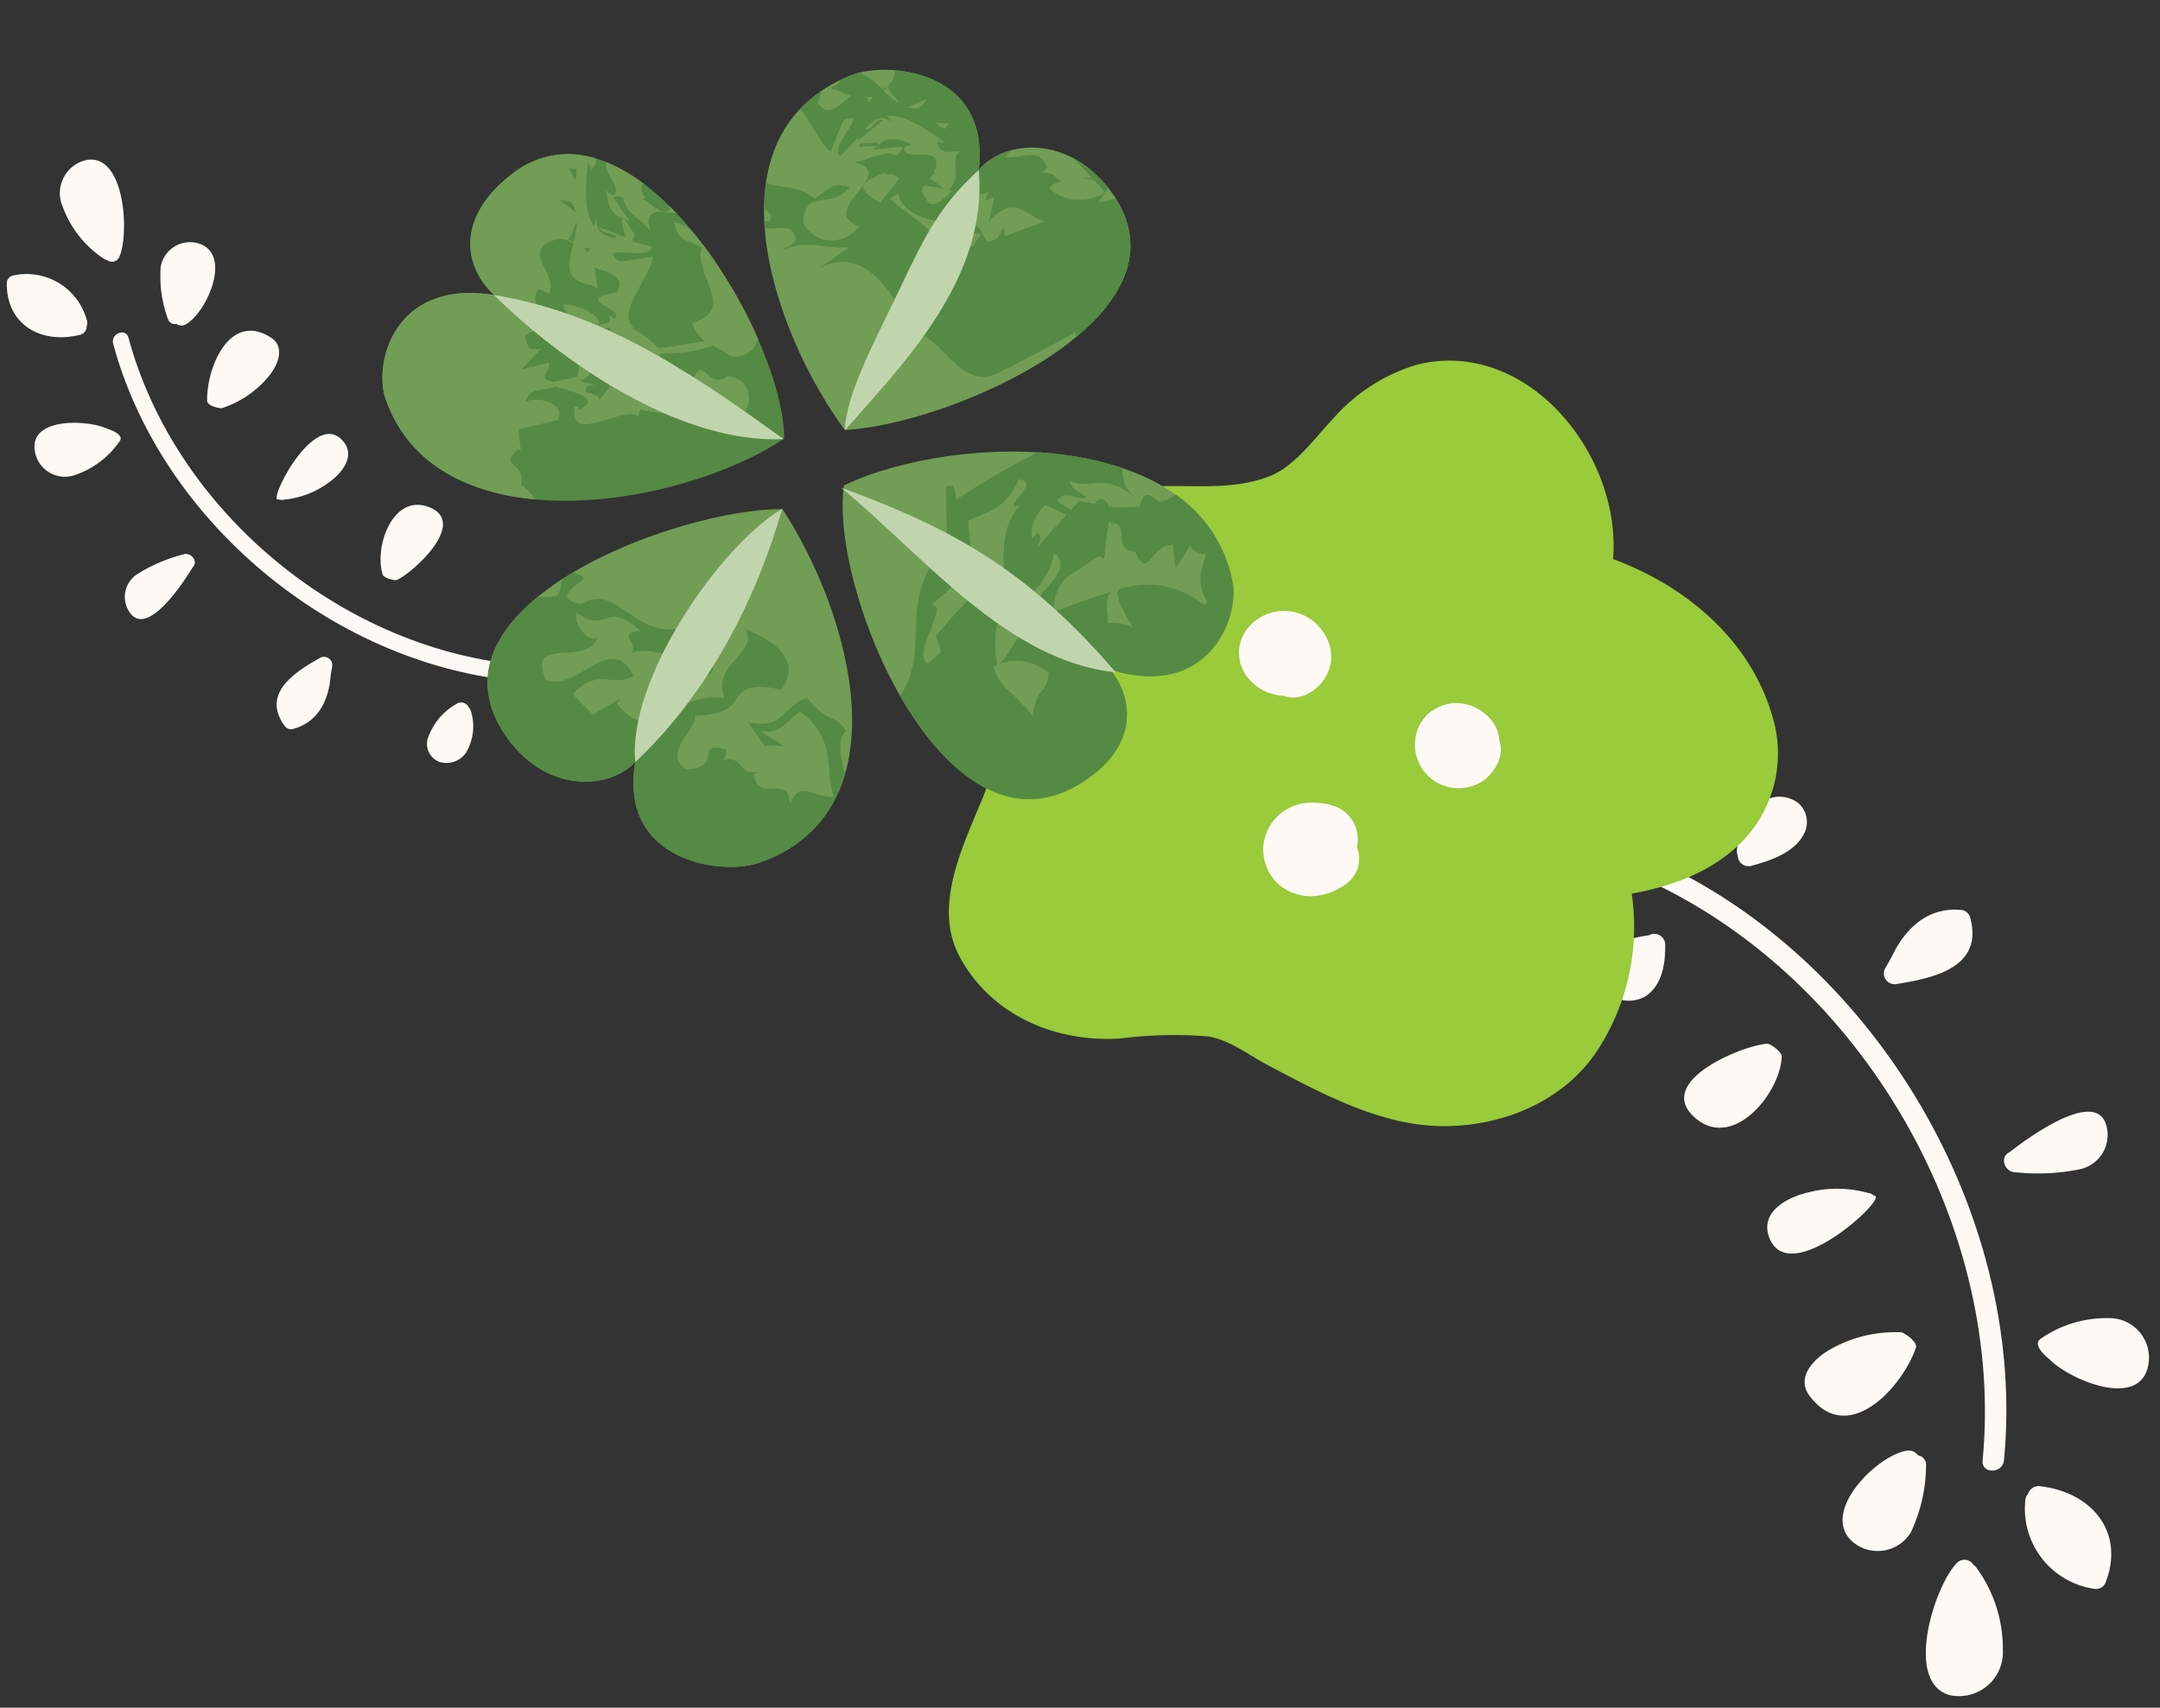 <svg xmlns="http://www.w3.org/2000/svg" xmlns:xlink="http://www.w3.org/1999/xlink" width="153.944" height="121.717" viewBox="0 0 153.944 121.717">
  <rect x="0" y="0" width="153.944" height="121.717" fill="#333333" stroke="none"/>
  <defs>
    <clipPath id="clip-path">
      <rect id="長方形_2148" data-name="長方形 2148" width="54.213" height="54.118" fill="none"/>
    </clipPath>
  </defs>
  <g id="グループ_9115" data-name="グループ 9115" transform="translate(-1456.356 -4565.001)">
    <g id="グループ_104" data-name="グループ 104" transform="matrix(-0.914, 0.407, -0.407, -0.914, 1495.17, 4616.426)">
      <path id="パス_7028" data-name="パス 7028" d="M15.957,33.514C17.913,21.009,11.221,7.362.275,1.069-.381.692.259-.291.912.084c11.265,6.477,18.232,20.6,16.217,33.482-.116.741-1.289.694-1.172-.052" transform="translate(0 3.519)" fill="#fef9f5"/>
      <path id="パス_7029" data-name="パス 7029" d="M3.463,5.791A4.442,4.442,0,0,1,.023.766.569.569,0,0,1,.2.387.61.61,0,0,1,.927.013c2.8.509,4.485,2.829,3.2,5.537a.585.585,0,0,1-.669.242" transform="translate(18.137 38.621)" fill="#fef9f5"/>
      <path id="パス_7030" data-name="パス 7030" d="M.512,4.845C-1.279,3.14,2.071.16,3.753,0a.615.615,0,0,1,.591.3A.517.517,0,0,1,4.756.87,8.788,8.788,0,0,1,3.714,4.477a2.124,2.124,0,0,1-3.2.369" transform="translate(8.089 36.24)" fill="#fef9f5"/>
      <path id="パス_7031" data-name="パス 7031" d="M1.21,7.381c-2.543-.823-.486-6.1.8-7.233A.574.574,0,0,1,2.9.313a.437.437,0,0,1,.132.125,7.516,7.516,0,0,1,1.2,4.635A2.409,2.409,0,0,1,1.21,7.381" transform="translate(12.208 42.403)" fill="#fef9f5"/>
      <path id="パス_7032" data-name="パス 7032" d="M.6,2.1S-.369,1.271.156.947A6.37,6.37,0,0,1,4.087.038a2.17,2.17,0,0,1,1.891,2.7C5.363,5.169,1.584,3.25.6,2.1" transform="translate(19.363 29.612)" fill="#fef9f5"/>
      <path id="パス_7033" data-name="パス 7033" d="M.231,3.246C-.5,2.145.666,1.153,1.565.734A7.223,7.223,0,0,1,5.454.057c.143.023.892.569.752.9C5.3,3.119,2.156,6.142.231,3.246" transform="translate(6.463 29.686)" fill="#fef9f5"/>
      <path id="パス_7034" data-name="パス 7034" d="M.051,2.356c-.341-1.33,1.1-2,2.142-2.21A6.367,6.367,0,0,1,5.62.332a.527.527,0,0,1,.288.14c.037.019.078.034.114.055.507.3-5.18,4.908-5.97,1.829" transform="translate(4.92 21.661)" fill="#fef9f5"/>
      <path id="パス_7035" data-name="パス 7035" d="M4.128,3.13A11.53,11.53,0,0,1,.561,3.08C.009,3.043-.25,2.2.322,1.97.367,1.951,5.117-1.459,5.7.737A1.923,1.923,0,0,1,4.128,3.13" transform="translate(18.108 18.263)" fill="#fef9f5"/>
      <path id="パス_7036" data-name="パス 7036" d="M.412,3.7C-1.419,1.644,3.37.022,4.71,0c.2,0,.805.511.78.753C5.267,2.838,2.368,5.889.412,3.7" transform="translate(0.79 13.491)" fill="#fef9f5"/>
      <path id="パス_7037" data-name="パス 7037" d="M.721,3.885A.593.593,0,0,1,.1,2.992c.113-.164.389-.591.424-.657.838-1.524,2.2-2.6,4-2.278a.572.572,0,0,1,.4.437C5.5,3.237,2.807,3.679.721,3.885" transform="translate(12.122 6.757)" fill="#fef9f5"/>
      <path id="パス_7039" data-name="パス 7039" d="M.735,3.7a.6.6,0,0,1-.7-.611A.606.606,0,0,1,.013,2.77,3.635,3.635,0,0,1,1.572.223a1.69,1.69,0,0,1,1.948.19,1.379,1.379,0,0,1,.152,1.794A4.493,4.493,0,0,1,.735,3.7" transform="translate(4.488 0)" fill="#fef9f5"/>
    </g>
    <g id="グループ_103" data-name="グループ 103" transform="matrix(-0.914, 0.407, -0.407, -0.914, 1620, 4675.537)">
      <path id="パス_7040" data-name="パス 7040" d="M6.541,1.011C-1.545,15.314.358,34.952,10.787,47.6c.626.759-.6,1.662-1.224.907C-1.17,35.489-3.189,15.146,5.14.411c.479-.847,1.883-.253,1.4.6" transform="translate(11.242 13.949)" fill="#fef9f5"/>
      <path id="パス_7041" data-name="パス 7041" d="M2.562.163A5.767,5.767,0,0,1,4.448,7.842a.745.745,0,0,1-.391.377.791.791,0,0,1-1.05.125C-.168,6.445-1.153,2.858,1.64.151a.761.761,0,0,1,.922.012" transform="translate(11.733 3.251)" fill="#fef9f5"/>
      <path id="パス_7042" data-name="パス 7042" d="M7.055,1.522C8.452,4.412,3.021,6.5.905,5.927A.8.8,0,0,1,.322,5.3a.671.671,0,0,1-.239-.881A11.4,11.4,0,0,1,3,.509,2.757,2.757,0,0,1,7.055,1.522" transform="translate(21.518 11.869)" fill="#fef9f5"/>
      <path id="パス_7043" data-name="パス 7043" d="M5.627.622c2.714,2.162-2.193,7.633-4.28,8.422A.745.745,0,0,1,.341,8.439a.576.576,0,0,1-.1-.212A9.757,9.757,0,0,1,.892,2.045,3.128,3.128,0,0,1,5.627.622" transform="translate(21.064 0)" fill="#fef9f5"/>
      <path id="パス_7044" data-name="パス 7044" d="M6.761,4.112s.8,1.456.012,1.61a8.262,8.262,0,0,1-5.192-.691A2.816,2.816,0,0,1,.517.885C2.372-1.787,6.089,2.271,6.761,4.112" transform="translate(3.727 15.477)" fill="#fef9f5"/>
      <path id="パス_7045" data-name="パス 7045" d="M8.393,2.524C8.781,4.2,6.909,4.869,5.625,4.968A9.368,9.368,0,0,1,.59,4.015c-.164-.093-.825-1.1-.5-1.441C2.172.363,7.375-1.874,8.393,2.524" transform="translate(18.775 21.648)" fill="#fef9f5"/>
      <path id="パス_7046" data-name="パス 7046" d="M8.109,2.121C7.916,3.893,5.862,4.055,4.5,3.829A8.274,8.274,0,0,1,.416,2.039a.687.687,0,0,1-.285-.3C.1,1.7.052,1.66.019,1.618c-.48-.593,8.535-3.6,8.09.5" transform="translate(17.084 33.669)" fill="#fef9f5"/>
      <path id="パス_7047" data-name="パス 7047" d="M3.014.023A14.964,14.964,0,0,1,7.325,1.711c.654.3.584,1.439-.216,1.458-.063,0-7.392,1.978-7.1-.957A2.5,2.5,0,0,1,3.014.023" transform="translate(0 31.075)" fill="#fef9f5"/>
      <path id="パス_7048" data-name="パス 7048" d="M7.538,1.808C8.827,5.138,2.267,4.922.628,4.336c-.248-.087-.745-.988-.6-1.271C1.247.633,6.163-1.75,7.538,1.808" transform="translate(19.116 44.003)" fill="#fef9f5"/>
      <path id="パス_7049" data-name="パス 7049" d="M6.669.564A.77.77,0,0,1,7.011,1.93c-.212.148-.743.542-.816.605C4.481,4,2.333,4.692.292,3.474a.744.744,0,0,1-.284-.712C.567-.83,4.04-.138,6.669.564" transform="translate(2.85 47.887)" fill="#fef9f5"/>
      <path id="パス_7050" data-name="パス 7050" d="M2.806.032a2.365,2.365,0,0,1,2.357,1.2,2.055,2.055,0,0,1-.277,2.637c-1,.955-4.023.026-4.04.026A.771.771,0,0,1,.062,2.84C.588,1.6,1.391.308,2.806.032" transform="translate(23.419 54.915)" fill="#fef9f5"/>
      <path id="パス_7051" data-name="パス 7051" d="M5.067.173a.773.773,0,0,1,.577,1.064.786.786,0,0,1-.123.4A4.723,4.723,0,0,1,2.463,4.016,2.2,2.2,0,0,1,.183,2.895,1.79,1.79,0,0,1,.817.645C1.976-.218,3.742-.035,5.067.173" transform="translate(10.544 60.192)" fill="#fef9f5"/>
    </g>
    <g id="グループ_101" data-name="グループ 101" transform="matrix(-0.914, 0.407, -0.407, -0.914, 1589.564, 4637.422)">
      <path id="パス_7052" data-name="パス 7052" d="M54.41,35.526a12.558,12.558,0,0,0-3.317,4.512c-.778,1.931-1.335,3.925-2.3,5.781a12.642,12.642,0,0,1-11.063,6.432c-4.248-.086-7.632-3.424-11.831-3.622-1.936-.091-4.017,1.166-5.751,1.882a12.854,12.854,0,0,1-7.028,1.114c-7.984-1.372-10.77-11.79-7.171-18.34C1.861,29.3-.787,23.739.211,17.942A9.008,9.008,0,0,1,5.179,11.4c2.9-1.363,6.187-1.176,9.252-.429a16.1,16.1,0,0,1,6.407-8.964c3.738-2.616,8.655-2.5,12.667-.672s6.911,5.64,9.561,9c.961,1.218,1.779,2.812,3.127,3.654a30.579,30.579,0,0,0,5.7,2.371c4.33,1.59,7.768,5.256,8.1,10.014.271,3.839-3.079,6.772-5.588,9.15" transform="translate(-2.533 3.874)" fill="#99cb3a"/>
      <path id="パス_7053" data-name="パス 7053" d="M5.633,4.653a2.861,2.861,0,0,1-1.853,1.4,3.151,3.151,0,0,1-1.425-.012A2.5,2.5,0,0,1,1.543,5.7,2.969,2.969,0,0,1,.86,5.142a3.344,3.344,0,0,1-.717-1.22A2.547,2.547,0,0,1,.167,2.181,2.112,2.112,0,0,1,.81.874,3.426,3.426,0,0,1,2.122.109,3.11,3.11,0,0,1,5.633,4.653" transform="translate(15.911 26.449)" fill="#fef9f5"/>
      <path id="パス_7054" data-name="パス 7054" d="M5.552,5.507a3.22,3.22,0,0,1-2.37.86A3.329,3.329,0,0,1,.068,3.7a3.091,3.091,0,0,1,.37-2.342A3.086,3.086,0,0,1,2.966,0a2.123,2.123,0,0,1,1.5.571A3.507,3.507,0,0,1,6.286,2.836a2.851,2.851,0,0,1-.733,2.671" transform="translate(24.348 37.232)" fill="#fef9f5"/>
      <path id="パス_7055" data-name="パス 7055" d="M6.46,5.134A3.414,3.414,0,0,1,2.679,6.588a4.933,4.933,0,0,1-1.93-1.1A2.5,2.5,0,0,1,.323,2.458a2.275,2.275,0,0,1,.168-.246A2.283,2.283,0,0,1,1.147.7,2.5,2.5,0,0,1,2.756.036,4.082,4.082,0,0,1,4.491.178a3.426,3.426,0,0,1,.9.405A3.719,3.719,0,0,1,6.45,1.639a3.175,3.175,0,0,1,.5,1.736A3.291,3.291,0,0,1,6.46,5.134" transform="translate(27.932 23.645)" fill="#fef9f5"/>
    </g>
    <g id="グループ_140" data-name="グループ 140" transform="translate(1479.988 4580.852) rotate(-17)">
      <g id="グループ_139" data-name="グループ 139" transform="translate(0 0)" clip-path="url(#clip-path)">
        <path id="パス_7290" data-name="パス 7290" d="M54.678,25.487C51.746,17.034,51.35,2.336,62.56,1.44c2.608-.208,9.586,2.452,6.676,9.116,2.46-1.55,6.86-.489,8.533,4.132C81.55,25.15,61.912,27.35,54.678,25.487" transform="translate(-24.034 -0.649)" fill="#719d55" fill-rule="evenodd"/>
        <path id="パス_7291" data-name="パス 7291" d="M76.3,11.681c.317.564.624,1.15.9,1.761l-.664-.133.734.287a11.855,11.855,0,0,1,.528,1.12,3.221,3.221,0,0,1-3.7-1.439c.134-.073.268-.141.375-.208l.554.009a1.122,1.122,0,0,0-.251-.349c.041-.2-.161-.419-.923-.717.224.054.3-.177.517-.124-.04-1.781-1.7-1.121-2.653-1.686.2-.093.409-.2.616-.306a4.633,4.633,0,0,0-2.664.66c2.057-4.713-.826-7.415-3.617-8.522a3.485,3.485,0,0,1-.269.488,1.676,1.676,0,0,1-1.02.541,4.094,4.094,0,0,0-1.244-1.628,4.37,4.37,0,0,0-.526.007c-.279.02-.541.057-.8.1a3.1,3.1,0,0,0-.427.253l-.384.047-.088.2.181-.022c.283.2.6.527,1.014.812-.9.372-2.064,1.127-2.394-.217a7.12,7.12,0,0,0,.5-.717,9.045,9.045,0,0,0-1.823.777c.445,1.081.627,2.712,1.181,3.552l1.512-1.878c2.267-.209-1.675,1.508-.954,2.38l1.607-.894-.093.2,2.162-.857c-.456-.342-1.283.669-1.352.178.591-.33,1.218-.731,1.945.136l-.258-.552c1.363.336,2.434,1.8,3.425,3.026a1.234,1.234,0,0,1-.525-.2c-.054,1.089.721.886,1.3,1.129-.877.5-.213,1.58-1.5,2.428.066.043.129.074.19.121-.758.408-1.987.941-1.907-.086a.612.612,0,0,1,.04-.85,5.5,5.5,0,0,1,1.34.621c-.178-.29-.455-.664-.743-1.047.349-.177.644-.267.4-.288,1.513-1.778-1.529-1.179-1.555-2.2.108-.206.471-.188.657-.169-.482-.392-1.31-1.183-2.343-.633l.079-.182-1.3-.331L62,6.5l1.258.317c-.1.057-.2.056-.306.148l1.968.422c-.055.234-.3.367-.576.513-.013-.029.01-.045,0-.09-.983-.669-2.256-.128-3.027-.4,2.966,1.785-3.634,2.44-.951,4.545-2.138,1.176-3.559-.182-3.771-1.455.961-2.448,2-.221,3.916-1.45-1.126-.775-1.3-.332-2.649.062-.528-1.128-2.091-1.445-2.97-2.093a14.348,14.348,0,0,0-.662,1.7c.283.327.5.719.062.954l-.307-.08c-.044.159-.08.32-.116.48.742.348,2.144.238,1.848,1.43-.39.394-.828.265-1.13.448,2.009-.224,2.619.669,4.614,1.186l-2.5.829c2.933-.712,4.317,2.111,4.724,4.713.141-.455.074-.978.6-1.09,1.287.579.7,2.436-.668,2.838,2.339-.409,2.1,4.856,5.318,4.388,2.083-.356,4.156-.754,6.226-1.172-.04.12-.079.236-.116.353,4.05-1.683,6.749-4.461,5.607-8.63-.418-.037-.842-.06-1.274-.067.319-.287.657-.55.986-.806a7.736,7.736,0,0,0-1.817-2.81M63.584,3.669a2,2,0,0,0-.022-.408,3.348,3.348,0,0,0,.414.09Zm4.638,3.384a1.291,1.291,0,0,1-.468-.6c.294.1.585.209.872.323a3.511,3.511,0,0,0-.4.274M64.828,3.184c.138-.081.266-.157.4-.253-.11.5.366.984.361,1.374a6.489,6.489,0,0,1-.763-1.121m2,1.916a2.023,2.023,0,0,1-.694-.3c.494-.051.985-.114,1.485-.158a2.5,2.5,0,0,1-.79.461M63.3,8.777a.767.767,0,0,0-.114.178.919.919,0,0,1,.887.552l-1.8,1.212c-1.887-1.881-.227-1.777,1.024-1.943m6.767,6.834a1.437,1.437,0,0,1,.17-.661l-.789.681c-.247.013-.487.011-.726.016-.252-.71.116-1.7-1.206-1.218l.936.606-.723.525a.34.34,0,0,0,.1.064,16.808,16.808,0,0,1-2.838-.267c1.136-1.211-1.292-3.3-1.96-4.693a4.041,4.041,0,0,1,.639-.168c-.062,1.368,1.165,2.244,2.378,2.83.813-.543,1.563-.986,2.288-1.4a3.248,3.248,0,0,0,1.555.377,2.352,2.352,0,0,0-.42.489l.695-.08-.884,1.6c2.36-1.468,2.611.4,3.831,1.126-1.016.07-2.032.133-3.04.175" transform="translate(-24.464 -0.648)" fill="#558a44"/>
        <path id="パス_7292" data-name="パス 7292" d="M56.163,33.107c.817-2.439,3.9-5.454,6.57-8.372,3.171-3.477,4.622-4.956,7.975-6.586C69.1,25.781,61.4,29.858,56.163,33.107" transform="translate(-25.507 -8.242)" fill="#c1d5ad" fill-rule="evenodd"/>
        <path id="パス_7293" data-name="パス 7293" d="M26.345,24.166C17.778,26.745.428,24.394,0,13.157-.1,10.54,3.021,5.141,9.555,8.329,8.106,5.805,8.522,2.362,13.086.543,23.429-3.59,28.512,17.019,26.345,24.166" transform="translate(0 0)" fill="#558a44" fill-rule="evenodd"/>
        <path id="パス_7294" data-name="パス 7294" d="M7.417,21.85c.938-1.4-1.217-1.708.581-2.488l.137.144c.108-.5.184-1.016.319-1.509l2.79.191c1.094-.937-.965-2.179-1.8-1.886.779-1.008,1.071-.373,2.387-.459.813.615,3.243,1.82.953,2.126.206-.078.287-.287-.051-.336-1.291,2.566,3.406.868,4.136,1.988a1.156,1.156,0,0,1,.309-.415c1.774,1.034,4.184,1.564,6.605,2.474.748.132,1.973-2.1.017-2.95-1.736.632-1.162-2.2-2.525-.346-1.291-.272-2.5-1.845-1.521-2.6a8.968,8.968,0,0,0,3.661.553,7.878,7.878,0,0,1,.945,1.048,1.625,1.625,0,0,0,2.277-.576,34.284,34.284,0,0,0-1.779-7.527c-.313-.6-.34-1.522-1.5-2.127-.11,1.366.363,1.3,1.377,2.266-1.227,1.754,1.152,4.958-2.249,4.944a2.141,2.141,0,0,0,.526,1.53c-.993-.219-2.081-.231-3.382-.532a6.287,6.287,0,0,0-1.487-1.992c.085.03.186.058.272.088-.961-1.325,2.047-2.959,2.774-4.411L18.8,8.678c-.712-1.017-.011-.716.838-.4.707.261,1.522.526,1.7.042l-1.232-.739L20.4,7.14l-.351-1.251c.1.068.146.147.281.193l-.617-1.914c.229-.073.468.072.734.241-.021.026-.042.011-.074.045-.091,1.186,1.014,2.021,1.157,2.826.037-1.793,1.09-1.21,2.166-.7-.1-.188-.188-.38-.288-.565-.538.655-1.1-.375-1.683-1.139a.6.6,0,0,0,.212.015.922.922,0,0,1,.037-1.047l.12.058a11.657,11.657,0,0,0-2.087-2.255c-.543.456.514,1.941-.158,2.35-.23.012-.4-.311-.471-.481-.1.614-.374,1.724.617,2.347l-.2.023-.085,1.257L18.16,5.908c-.069.564,1.217.778.829,1.084-.585-.355-1.242-.695-.854-1.759l-.347.5c-.391-1.347.344-3.005.913-4.474a1.226,1.226,0,0,1,.085.552c.408-.207.537-.428.556-.658A6.418,6.418,0,0,0,13.086.545C8.522,2.363,8.105,5.807,9.555,8.331,3.021,5.142-.1,10.541,0,13.159c.188,4.908,3.6,8.118,8.1,9.967a2.687,2.687,0,0,0-.683-1.276M17.339,1.26a2.867,2.867,0,0,0,.439.213,1.312,1.312,0,0,1-.281.7c-.066-.3-.114-.613-.158-.916M16.814,7.4a2.58,2.58,0,0,0-.129-.4l.472.178a2.4,2.4,0,0,0-.342.225m-.829-4.2a2.355,2.355,0,0,1,.793.455,1.9,1.9,0,0,1,.084.753c-.289-.4-.587-.8-.877-1.208m.133,3.144c-.139-.078-.272-.153-.418-.223.484-.151.668-.805,1.01-1a6.719,6.719,0,0,1-.592,1.221m-4.242,7.75-1.988-.113,1.8-1.031c-1.318,0-.692-.86-.916-1.149.879-.558,3.83.314,2.281-1.013l-.217.043c-.537-.719-.89-1.178-.184-1.97a1.4,1.4,0,0,1,.625.551c1.245-.974-1.194-3.729,1.794-3.566a1.715,1.715,0,0,1,.978.618c-.769,1.277-1.5,2.381.391,3.231l.235.31.219-.028-.112-.143c.034-.349.163-.779.2-1.284.768.594,2.005,1.224,1.006,2.183-3.294-.477.263,1.251-.706,1.734a4.962,4.962,0,0,1-.342-.4,1.769,1.769,0,0,1-.03.5,5.587,5.587,0,0,1-.851.021c.6-.719-1.579-2.211-2.014-2.153a3.521,3.521,0,0,1-.468,2.438,7.817,7.817,0,0,1,3.211.15,5.618,5.618,0,0,1-.291.716l-1.09.406.45.2.6-.535c-.171.35-.36.712-.533,1.1-.484-.287-1.238-.17-1.621-.806-.27.5-.509,1.011-.737,1.532l-1.776-.13c-1.166-.682.135-.751.086-1.416m2.223,2.37.471.182-.963-.682c1.5-.026.944-1.391,2.233-.841-.082.206-.164.405-.228.618a.157.157,0,0,0-.05-.039c.028.021.021.034.049.052a3.408,3.408,0,0,0-.1,1.289c-.294.195-.646.4-.992.644.242-.583-1.34-.737-.414-1.223" transform="translate(0 -0.002)" fill="#719d55"/>
        <path id="パス_7295" data-name="パス 7295" d="M34.246,31.12C26.97,29.272,20.609,21.033,17.5,15.257c6.759,3.358,11.3,8.653,16.741,15.863" transform="translate(-7.95 -6.929)" fill="#c1d5ad" fill-rule="evenodd"/>
        <path id="パス_7296" data-name="パス 7296" d="M25.414,52.232c2.5,8.593,2.138,23.293-9.1,23.618-2.617.071-9.447-2.946-6.2-9.449-2.535,1.422-6.877.136-8.309-4.564C-1.44,51.189,18.287,50,25.414,52.232" transform="translate(-0.657 -23.293)" fill="#719d55" fill-rule="evenodd"/>
        <path id="パス_7297" data-name="パス 7297" d="M1.8,62.579c1.432,4.7,5.773,5.986,8.309,4.564-3.251,6.5,3.579,9.521,6.2,9.449a9.173,9.173,0,0,0,7.86-4.291c.015-1.369.194-2.486.955-2.892-.467-1.565-1.007-.669-1.941-3.037-1.829-.035-2.253,1.739-4.581.406.239.653.454,1.311.646,1.965a8.28,8.28,0,0,1,1.372.451l-1.344-1.549c1.3.629,1.775-.013,3.108-.5,2.059,2.7.335,4.82.551,6.508-1.41-.346-1.981-1.878-3.143-.454.511-2.1-2.073-.568-1.883-2.751l.568-.008c-1.886-.316-.7-1.484-2.372-1.6a.839.839,0,0,0,.454-.654c-2.205-1.344-.322,1.2-3.16.524-1.263-1.687,1.567-2.461,1.743-3.47,2.182.562,2.714.128,3.222-.316.508-.407,1.031-.849,3.222.334,1.817-1.455.871-3.2-1.181-4.846.419,1.865-3.138,1.662-2.876,4.264-3.344-1.7-6.063,1.947-7.443-1.914l.285-.221c-.744.14-1.473.3-2.153.5l-.959-1.813c2.324-1.39,2.816.448,4.53,0-.638-3.582-4.063-.024-6.065-1.537-.36-3.514,3.065.035,4.394-1.82-.8.194-1.392-1.636-.881-2.11,1.715,2.193,2.134-.4,3.959,2.542-1.783-.346-.261.751-1.132,1.386.862-.4,3.546,1.279,4.823,3.11,1.568-.856-.382-2.354-1-3.852-3.275-.336-3.42-4.492-6.133-3.67-2.235-1.151.706-1.5.71-1.751a2.247,2.247,0,0,0-.64-.595c-.278.068-.55.141-.82.221-.31.4-.526,1.048-.933,1.031A4.069,4.069,0,0,1,6.93,53.85C3,55.448.475,58.222,1.8,62.579" transform="translate(-0.657 -24.036)" fill="#558a44"/>
        <path id="パス_7298" data-name="パス 7298" d="M32.613,52.967c-3.587,5.531-8.823,11.024-15.29,14.2,1.136-5.747,10.266-13,15.29-14.2" transform="translate(-7.867 -24.055)" fill="#c1d5ad" fill-rule="evenodd"/>
        <path id="パス_7299" data-name="パス 7299" d="M52.8,52.224c8.853-1.307,25.675,3.539,24.466,14.721-.287,2.6-4.152,7.493-10.153,3.388,1.065,2.7.154,6.051-4.625,7.192-10.833,2.583-12.87-18.548-9.688-25.3" transform="translate(-23.359 -23.623)" fill="#719d55" fill-rule="evenodd"/>
        <path id="パス_7300" data-name="パス 7300" d="M63.162,79.192C67.94,78.052,68.851,74.7,67.786,72c6,4.105,9.866-.786,10.154-3.388A9.749,9.749,0,0,0,75.9,61.45a5.154,5.154,0,0,1-1.251.178c-.456-.568-.739-1.362-1.436-.133a9.955,9.955,0,0,1-2.112-.62c-.058-.572-.3-.947-.924-.493-.328-.175-.646-.309-.987-.528-.272.167-.515.3-.783.462-.148-.3-.6-.617-.683-.957.782-.6,1.354.484,2.047.385-.285-.372-.835-.78-.843-1.474,1.39,1.18,2.413.046,4.08,2.413a2.332,2.332,0,0,1-.184-2.154,23.422,23.422,0,0,0-5.428-2.84c-.086.011-.177.028-.261.038a50.248,50.248,0,0,0-6.288,1.483l.091-1.029-.483-.1a2.867,2.867,0,0,0-.23.642l-.4,1.353-.361,1.31-.16.645c-.081.1-.182.118-.268.188A7.961,7.961,0,0,0,57.31,61.6,8.081,8.081,0,0,0,55.6,64.568c-.633,1.763-1.035,3.516-2.681,4.839C54.3,75.5,57.547,80.531,63.162,79.192m-2.8-9.9a3.552,3.552,0,0,1,3.159,1.662l-.07.138c-.26.713-.657.821-1.012,1.12a3.824,3.824,0,0,0-.916,1.343c-.932-2.454-1.7-2.5-1.627-4.2a.292.292,0,0,1,.262.006,9.109,9.109,0,0,1,.67-2.423,3.963,3.963,0,0,1,1.641-1.6l-.4.442A5.679,5.679,0,0,0,66.4,62.888c1.283,1.847-3.334,2.561-2.038,3.466a2.88,2.88,0,0,0-.632.5c-1.354.611-2.615,2.163-3.367,2.438m4.354-2.715c-.021,0-.04.013-.066.017l.017-.044c.023,0,.026.014.049.027m1.3,2.3a3.656,3.656,0,0,1-.642.37,6.113,6.113,0,0,0-.1-.741,9.662,9.662,0,0,1-.152-1.126,1.452,1.452,0,0,1,.9,1.5m4.755-7c.053.026.065.045.11.068a2.062,2.062,0,0,1,.044.319c.023-.067.051-.156.075-.246,1.229.7-.751,1.7.974,2.5-.007.033-.024.051-.032.081.3,2.105,1.169-.254,2.708.191l-.325,1.718c.471-.431.984-.874,1.483-1.311.019.361.253.68.888.907-.106.184-.21.356-.308.527a.4.4,0,0,0-.129.222,2.809,2.809,0,0,0-.44,2.554l-.277.172a6.415,6.415,0,0,0-5.44-2.883c-.471.055-.311,1.236.091,2.874a3.225,3.225,0,0,0-1.6-.778c.209-.82.26-1.865.921-2.083-.684.028-1.076,0-1.975.045-.8.041-1.591.09-2.4.108A3.312,3.312,0,0,1,66.7,64.808l2.639-.773.367.258c.33-.83.685-1.633,1.071-2.418m-5.468.324c.231-.263.727-.818.355-1.039-.178.112-.332.19-.5.291a2.788,2.788,0,0,1,1.658-2.034l1.188,1.133c-1,.581-1.942,1.14-2.7,1.65m-8.343,1.656,1.963-.9,1-.456c.2.047.241-.516.359-.776l.306-.984a13.809,13.809,0,0,0-.275,1.76l-.053.6a1.7,1.7,0,0,1-.129.327c.063-.1.15-.131.2-.282l.1-.6.215-1.1.41-1.9c.091-.224.08-.734.252-.669l.416-.06.8-.082a3.934,3.934,0,0,0,2.954-1.606c1.749.594-2.187,1.787-.393,1.813-1.264.544-2.1,2.394-2.41,3.843-.358.177-.7.335-1.027.5.091-.551.18-1.128.285-1.6l-.627,1.758c-.158.074-.313.15-.471.225a29.768,29.768,0,0,0-4.23,2.421l.029,1.174c-.323.155-.7.329-1.153.523-.976-.994,2.7-3.528,1.479-3.915" transform="translate(-24.032 -25.291)" fill="#558a44"/>
        <path id="パス_7301" data-name="パス 7301" d="M68.378,70.9c-7.137-3.039-10.526-11.661-14.859-18.3,6.744,5.1,10.984,9.47,14.859,18.3" transform="translate(-24.306 -23.889)" fill="#c1d5ad" fill-rule="evenodd"/>
      </g>
    </g>
  </g>
</svg>
